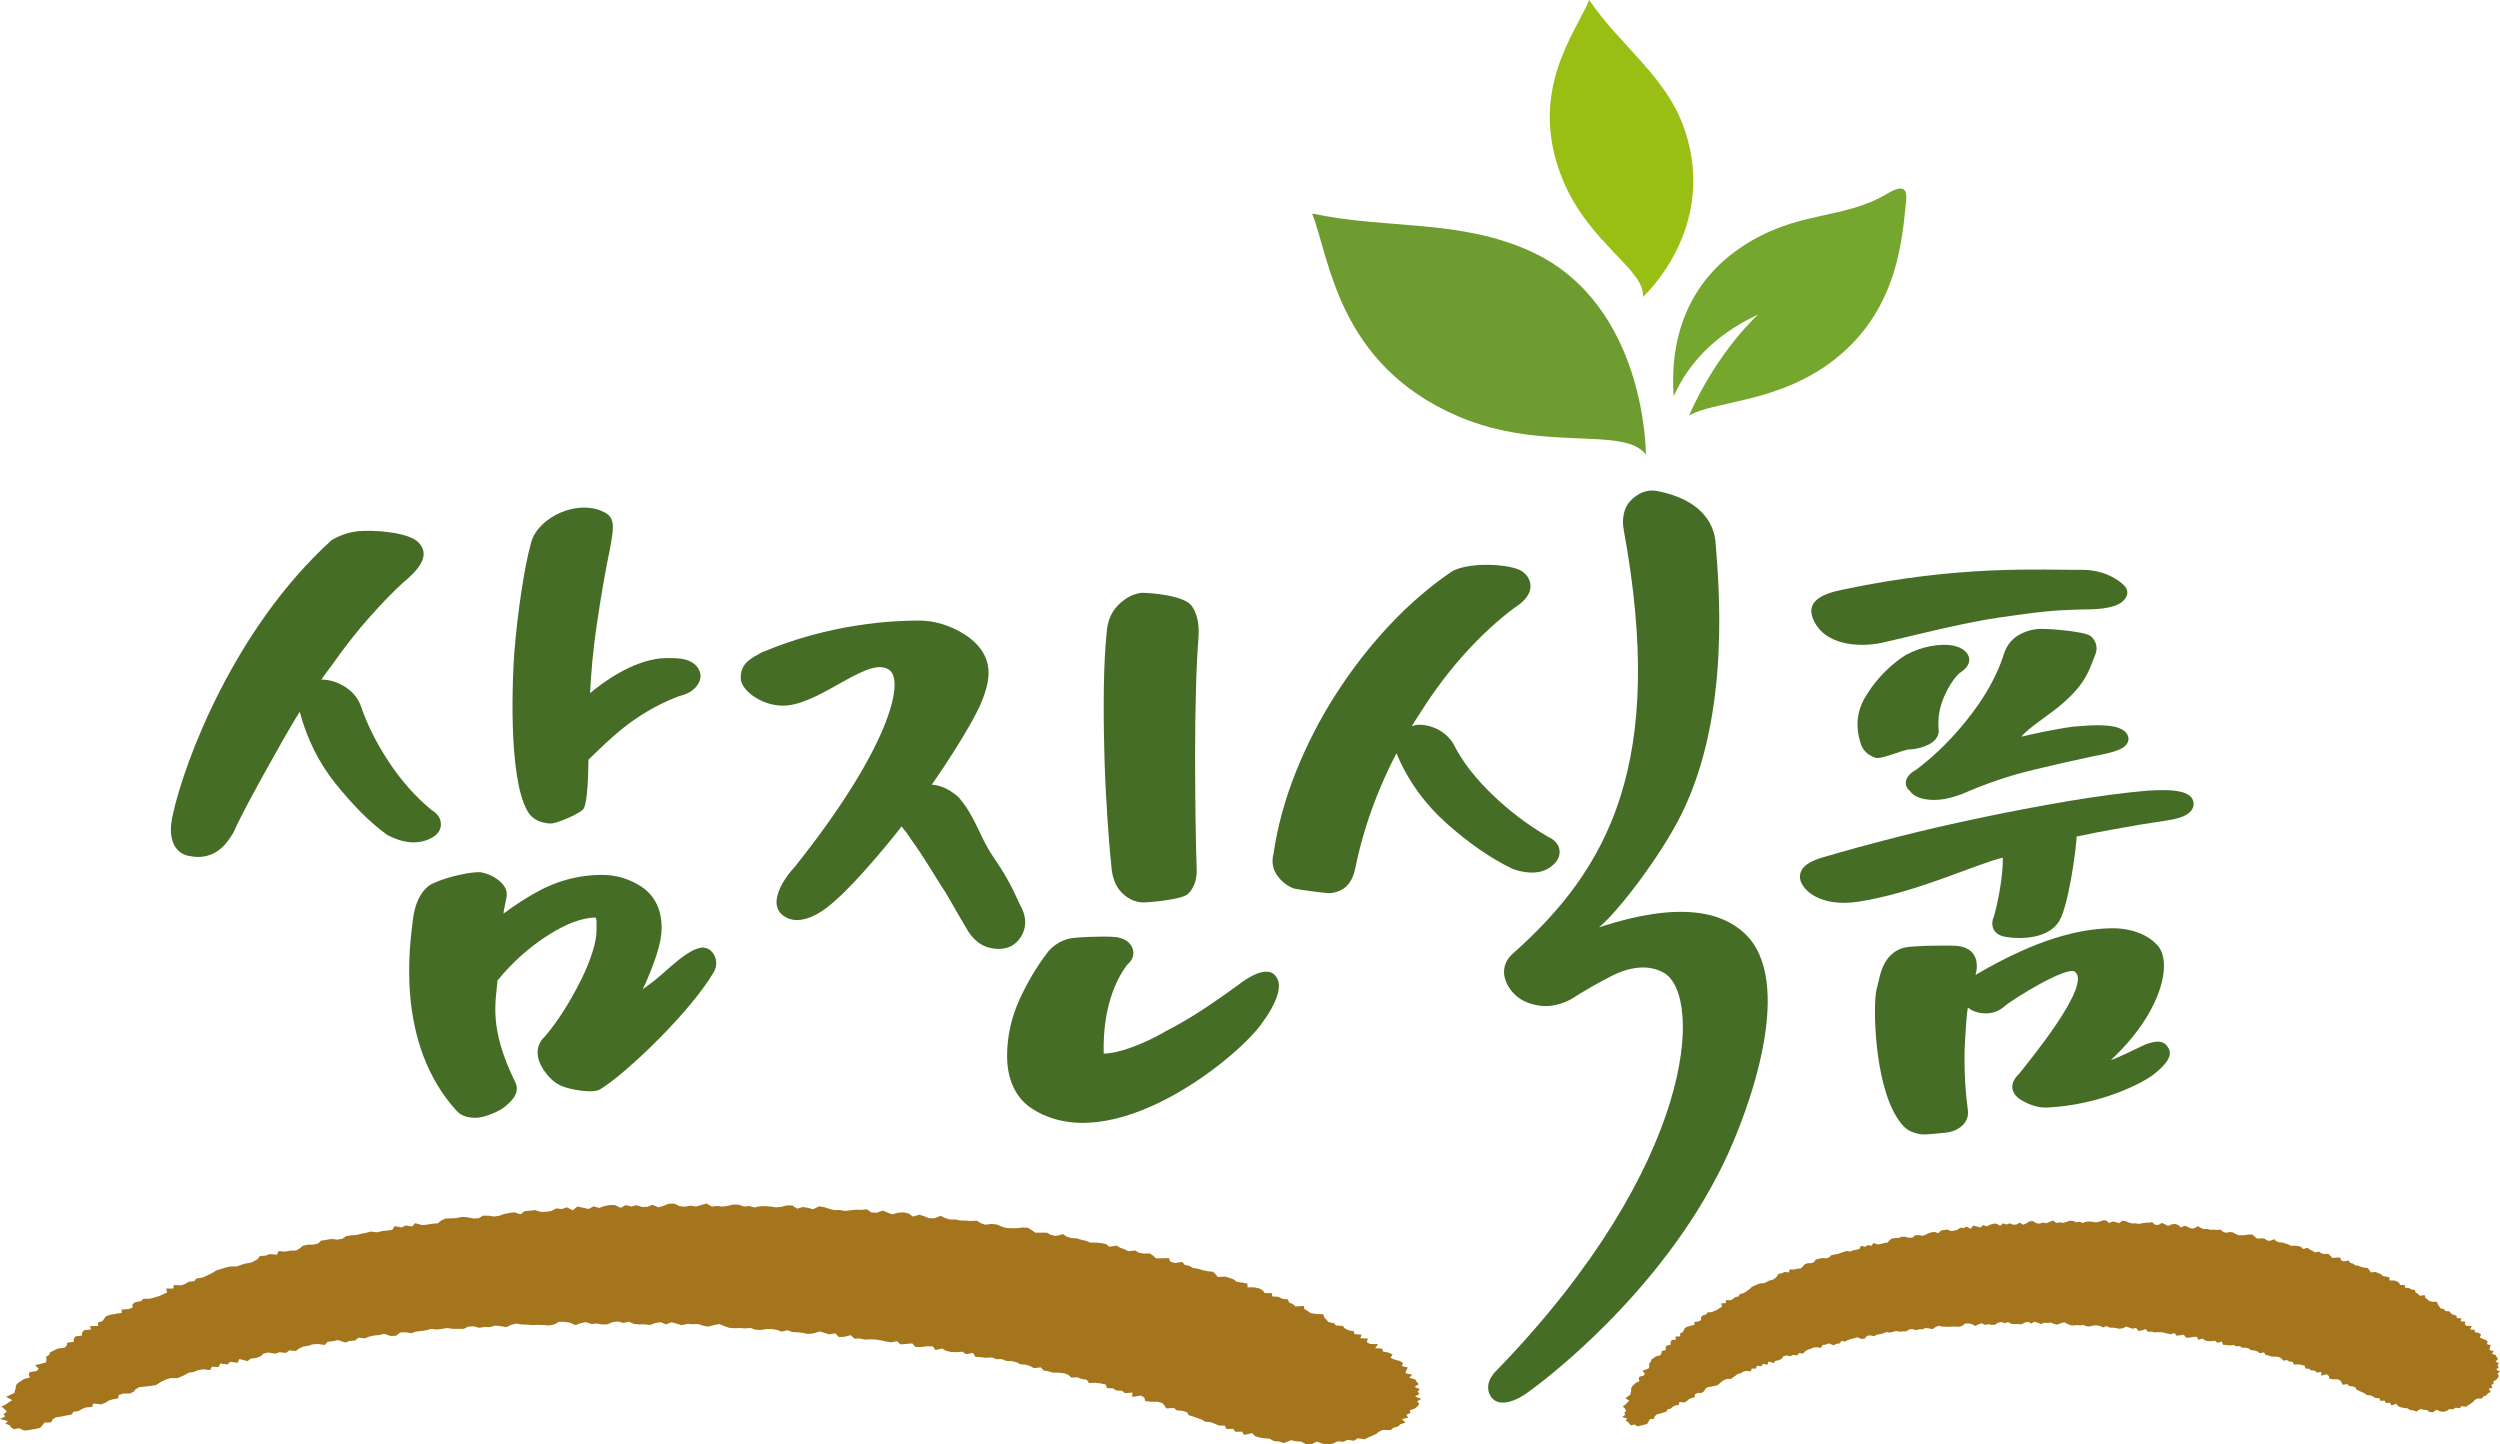 <svg width="90" height="52" viewBox="0 0 90 52" fill="none" xmlns="http://www.w3.org/2000/svg">
<g clip-path="url(#clip0_188_61)">
<path d="M24.736 23.765C24.594 23.714 24.398 23.691 24.12 23.691C24.026 23.691 23.924 23.691 23.789 23.701C22.754 23.803 21.732 24.543 21.241 24.953C21.285 24.132 21.36 23.328 21.475 22.554C21.634 21.468 21.796 20.524 21.962 19.744C22.043 19.208 22.206 18.692 21.806 18.468C20.829 17.918 19.374 18.617 19.124 19.517C18.978 20.039 18.867 20.657 18.762 21.352C18.657 22.041 18.576 22.751 18.518 23.46C18.461 24.189 18.265 27.933 18.988 29.198C19.148 29.48 19.408 29.589 19.641 29.626C19.706 29.64 19.77 29.646 19.831 29.646C20.054 29.646 20.836 29.307 20.995 29.134C21.164 28.947 21.181 27.685 21.184 27.349C21.969 26.596 22.788 25.73 24.327 25.106C24.482 25.041 24.655 25.018 24.811 24.926C25.024 24.8 25.156 24.641 25.206 24.451L25.22 24.349C25.22 24.227 25.172 23.921 24.739 23.765H24.736Z" fill="#456D25"/>
<path d="M25.338 34.109C25.118 34.109 24.868 34.224 24.496 34.506C23.857 35.015 23.894 35.066 23.251 35.531C23.214 35.558 23.173 35.589 23.136 35.616C23.173 35.541 23.21 35.466 23.244 35.388C23.4 35.035 23.535 34.686 23.643 34.35C23.762 33.98 23.819 33.668 23.819 33.396C23.819 32.575 23.424 32.141 23.092 31.92C22.662 31.639 22.185 31.496 21.671 31.496C20.805 31.496 19.966 31.73 19.178 32.195C18.792 32.419 18.441 32.653 18.126 32.891C18.143 32.714 18.143 32.769 18.214 32.402C18.288 32.117 18.224 31.92 17.977 31.713C17.805 31.564 17.595 31.462 17.358 31.411L17.307 31.401C17.057 31.377 16.215 31.513 15.582 31.805C15.274 31.944 14.949 32.368 14.865 33.108C14.78 33.855 14.175 37.526 16.451 40.004C16.634 40.2 16.898 40.241 17.138 40.241C17.412 40.241 17.97 40.021 18.19 39.831C18.352 39.688 18.755 39.373 18.549 38.958C17.571 36.98 17.859 36.026 17.909 35.3C18.427 34.662 19.029 34.119 19.699 33.688C20.359 33.261 20.944 33.04 21.438 33.03L21.461 33.081C21.461 33.081 21.475 33.111 21.475 33.166V33.491C21.475 33.712 21.424 33.98 21.326 34.285C21.221 34.615 21.076 34.964 20.896 35.321C20.714 35.684 20.507 36.05 20.281 36.407C20.061 36.749 19.838 37.055 19.611 37.319C19.401 37.509 19.313 37.778 19.371 38.056C19.411 38.263 19.513 38.463 19.665 38.646C19.729 38.734 19.8 38.809 19.878 38.877L19.959 38.945C20.027 38.992 20.098 39.04 20.176 39.077C20.46 39.22 21.363 39.386 21.614 39.21C22.53 38.656 24.865 36.423 25.694 34.998C25.944 34.564 25.629 34.119 25.335 34.119L25.338 34.109Z" fill="#456D25"/>
<path d="M15.869 29.711C15.883 29.555 15.832 29.334 15.524 29.151C14.946 28.672 14.432 28.089 13.992 27.42C13.542 26.735 13.207 26.059 12.98 25.387C12.872 25.116 12.686 24.895 12.432 24.733C12.199 24.583 11.952 24.495 11.698 24.471C11.654 24.468 11.61 24.464 11.566 24.464C11.702 24.278 11.834 24.091 11.972 23.911C12.419 23.28 12.869 22.703 13.319 22.201C13.769 21.695 14.171 21.281 14.506 20.979C15.216 20.395 15.44 19.948 15.085 19.547C14.729 19.147 13.427 19.072 12.892 19.123C12.358 19.174 11.938 19.445 11.938 19.445C8.427 22.625 6.627 27.444 6.218 29.344C6.018 30.21 6.296 30.698 6.769 30.807C7.74 31.028 8.18 30.349 8.407 29.965L8.434 29.911C8.708 29.249 10.206 26.579 10.626 25.89C10.68 25.802 10.734 25.713 10.792 25.625C11.042 26.582 11.472 27.447 12.067 28.194C12.693 28.978 13.312 29.599 13.907 30.033L13.961 30.067C14.286 30.237 14.597 30.325 14.888 30.325C15.047 30.325 15.2 30.301 15.342 30.25C15.673 30.135 15.852 29.955 15.873 29.707L15.869 29.711Z" fill="#456D25"/>
<path d="M36.746 32.626C36.36 31.778 36.184 31.476 35.721 30.79C35.261 30.105 35.118 29.409 34.523 28.717L34.469 28.662C34.144 28.398 33.84 28.262 33.542 28.248C33.586 28.187 33.627 28.126 33.67 28.065C34.185 27.318 34.631 26.609 34.997 25.954C35.396 25.238 35.589 24.668 35.589 24.213C35.589 23.837 35.436 23.287 34.712 22.832C34.191 22.506 33.64 22.34 33.072 22.34C32.196 22.34 29.922 22.428 27.415 23.49C27.053 23.697 26.664 23.86 26.664 24.407C26.664 24.872 27.503 25.472 28.322 25.398C29.648 25.279 31.329 23.558 32.036 24.135C32.547 24.553 32.03 26.921 28.599 31.224C28.464 31.347 27.48 32.504 28.241 32.992C29.005 33.485 30.071 32.416 30.071 32.416C30.852 31.757 32.256 30.026 32.459 29.748C32.507 29.823 32.564 29.901 32.635 29.976C32.892 30.363 32.953 30.424 33.163 30.746C33.376 31.075 33.586 31.408 33.789 31.737C33.978 32.059 33.924 31.924 34.131 32.283C34.34 32.646 34.574 33.054 34.855 33.529C35.064 33.848 35.321 34.044 35.612 34.116C35.731 34.146 35.846 34.16 35.954 34.16C36.099 34.16 36.238 34.133 36.363 34.078L36.407 34.058C36.631 33.929 36.79 33.729 36.867 33.474C36.949 33.213 36.908 32.928 36.746 32.619V32.626Z" fill="#456D25"/>
<path d="M39.851 29.232C39.898 29.959 39.949 30.61 40.007 31.15C40.031 31.577 40.159 31.91 40.382 32.134C40.67 32.426 40.964 32.487 41.16 32.487C41.424 32.487 42.571 32.378 42.774 32.178C42.977 31.974 43.082 31.696 43.082 31.34C43.062 30.79 43.048 30.135 43.038 29.385C43.028 28.628 43.024 27.851 43.024 27.057C43.024 26.263 43.035 25.533 43.055 24.834C43.072 24.132 43.102 23.531 43.139 23.053C43.187 22.506 43.109 22.106 42.906 21.817C42.629 21.424 41.377 21.342 41.137 21.342H41.096C40.812 21.373 40.538 21.512 40.281 21.756C40.014 22.011 39.865 22.36 39.841 22.774C39.783 23.334 39.75 23.989 39.739 24.719C39.729 25.438 39.733 26.188 39.753 26.952C39.77 27.729 39.804 28.496 39.855 29.229L39.851 29.232Z" fill="#456D25"/>
<path d="M44.54 35.483C44.191 35.741 43.792 36.02 43.352 36.311C42.923 36.596 42.473 36.861 41.996 37.109C41.566 37.36 41.133 37.564 40.707 37.716C40.338 37.849 40.014 37.92 39.733 37.934C39.685 36.023 40.342 35.049 40.575 34.733C40.754 34.591 40.798 34.431 40.802 34.319C40.805 34.157 40.727 34 40.589 33.895C40.443 33.787 40.254 33.729 40.02 33.725C39.824 33.705 38.715 33.725 38.464 33.797C38.177 33.875 37.933 34.024 37.73 34.262C37.334 34.778 36.989 35.354 36.705 35.979C36.407 36.63 36.255 37.316 36.255 38.018C36.255 38.663 36.448 39.461 37.158 39.915C39.993 41.731 44.408 38.195 45.369 36.919C45.957 36.142 46.265 35.395 45.849 35.063C45.433 34.733 44.54 35.487 44.54 35.487V35.483Z" fill="#456D25"/>
<path d="M54.892 50.201C55.555 49.753 59.773 46.567 62.04 41.897C63.021 39.878 64.638 35.303 62.801 33.597C61.989 32.84 60.487 32.426 57.564 33.383C58.234 32.843 59.817 30.783 60.558 29.259C62.328 25.632 61.871 20.986 61.756 19.472C61.705 19.062 61.461 18.023 59.641 17.674C59.296 17.609 58.982 17.755 58.738 17.986C58.556 18.159 58.359 18.485 58.451 19.058C60 27.478 57.896 31.272 54.486 34.309C54.114 34.621 54.124 34.978 54.164 35.164C54.222 35.426 54.364 35.653 54.581 35.846C54.794 36.033 55.074 36.155 55.423 36.203C55.768 36.254 56.143 36.182 56.522 35.992L56.556 35.972C57.077 35.643 57.568 35.361 58.028 35.13C58.139 35.076 59.11 34.55 59.912 35.029C61.306 35.857 61.062 41.904 53.917 49.295C53.917 49.295 53.376 49.743 53.65 50.242C53.877 50.653 54.445 50.503 54.892 50.201Z" fill="#456D25"/>
<path d="M56.143 30.617C56.127 30.471 56.042 30.264 55.727 30.122C55.014 29.711 54.337 29.198 53.715 28.598C53.099 28.004 52.632 27.396 52.331 26.796L52.307 26.752C52.162 26.531 51.976 26.365 51.749 26.253C51.536 26.144 51.313 26.09 51.089 26.09H51.039C50.964 26.104 50.893 26.117 50.825 26.137C50.913 25.991 51.008 25.846 51.103 25.703C51.607 24.899 52.158 24.166 52.74 23.521C53.319 22.883 53.914 22.333 54.513 21.885C54.763 21.726 55.088 21.475 55.098 21.115C55.098 20.993 55.068 20.759 54.797 20.569C54.432 20.311 52.997 20.216 52.324 20.541L52.273 20.569C51.482 21.105 50.721 21.76 50.017 22.513C49.313 23.263 48.67 24.091 48.106 24.97C47.537 25.849 47.053 26.792 46.658 27.773C46.265 28.75 45.991 29.748 45.846 30.736C45.768 31.028 45.822 31.306 45.998 31.543C46.154 31.75 46.34 31.893 46.566 31.981C46.675 32.019 47.717 32.154 47.825 32.154C47.974 32.154 48.119 32.12 48.258 32.053C48.532 31.924 48.708 31.655 48.789 31.262C48.995 30.247 49.306 29.259 49.706 28.32C49.882 27.905 50.071 27.502 50.274 27.115C50.274 27.122 50.277 27.125 50.281 27.132L50.291 27.159C50.69 28.109 51.299 28.951 52.101 29.663C52.886 30.359 53.67 30.899 54.435 31.272L54.482 31.292C55.044 31.479 55.49 31.452 55.822 31.211C56.116 30.997 56.16 30.77 56.143 30.62V30.617Z" fill="#456D25"/>
<path d="M74.635 26.158C74.205 26.219 73.711 26.311 73.163 26.429C73.031 26.456 72.896 26.49 72.764 26.521C73.024 26.209 73.725 25.757 74.07 25.479C75.047 24.682 75.183 24.206 75.406 23.626C75.579 23.26 75.396 23.019 75.274 22.907C75.085 22.737 73.897 22.645 73.596 22.642C73.295 22.625 73.007 22.686 72.733 22.829C72.446 22.978 72.25 23.212 72.145 23.528C71.928 24.237 71.526 24.984 70.944 25.744C70.365 26.501 69.716 27.152 69.016 27.685C68.789 27.817 68.671 27.939 68.626 28.072C68.579 28.224 68.63 28.374 68.762 28.479C68.85 28.611 69.039 28.754 69.466 28.791C69.516 28.795 69.567 28.798 69.621 28.798C69.909 28.798 70.233 28.733 70.599 28.598L70.626 28.588C71.505 28.204 72.368 27.912 73.197 27.715C74.049 27.512 74.794 27.342 75.392 27.217C76.225 27.067 76.532 26.935 76.61 26.691C76.658 26.548 76.593 26.395 76.441 26.29C76.258 26.168 75.974 26.11 75.524 26.11C75.288 26.11 74.997 26.127 74.628 26.161L74.635 26.158Z" fill="#456D25"/>
<path d="M70.548 24.227C70.907 24 70.924 23.779 70.873 23.633C70.832 23.521 70.704 23.317 70.298 23.239C70.078 23.199 69.821 23.205 69.506 23.26C69.208 23.314 68.911 23.419 68.623 23.572C68.623 23.572 67.74 24.067 67.124 25.14C66.823 25.666 66.81 26.219 66.976 26.738C67.04 26.989 67.223 27.176 67.507 27.278C67.723 27.356 68.515 26.979 68.748 26.979H68.792C69.026 26.959 69.242 26.901 69.428 26.806C69.692 26.674 69.828 26.46 69.79 26.236C69.756 25.842 69.824 25.448 69.993 25.069C70.156 24.702 70.342 24.42 70.541 24.23L70.548 24.227Z" fill="#456D25"/>
<path d="M67.744 23.141C68.539 22.968 70.626 22.418 72.053 22.218C73.488 22.018 73.853 21.967 75.02 21.94C75.639 21.94 76.37 21.885 76.553 21.468C76.614 21.332 76.583 21.193 76.472 21.081C76.279 20.884 75.788 20.528 75.003 20.514C73.474 20.528 70.562 20.321 66.258 21.244C65.832 21.335 65.007 21.553 65.25 22.228C65.619 23.25 66.945 23.314 67.74 23.141H67.744Z" fill="#456D25"/>
<path d="M74.137 33.149C74.462 32.609 74.743 30.586 74.76 30.115C75.321 29.996 75.514 29.962 76.066 29.86C76.732 29.735 77.368 29.629 77.95 29.545C78.647 29.456 78.989 29.243 78.968 28.91C78.938 28.445 78.129 28.445 77.865 28.445C77.713 28.445 77.537 28.448 77.328 28.462C76.461 28.537 75.494 28.666 74.449 28.842C73.407 29.019 72.348 29.219 71.309 29.439C70.25 29.66 69.215 29.898 68.237 30.149C67.26 30.4 66.39 30.637 65.656 30.855C65.21 30.983 64.797 31.174 64.797 31.571C64.797 31.968 65.453 32.684 66.905 32.46C69.016 32.134 71.16 31.089 72.101 30.878C72.114 31.53 71.925 32.497 71.783 32.986C71.62 33.352 71.81 33.624 72.084 33.702C72.358 33.78 73.664 33.932 74.137 33.152V33.149Z" fill="#456D25"/>
<path d="M77.219 37.608C77.219 37.608 76.353 38.022 76.174 38.096C76.113 38.12 76.052 38.141 75.991 38.161C77.821 36.464 78.214 34.662 77.686 34.051C77.348 33.658 76.725 33.386 75.903 33.42C74.895 33.461 73.41 33.746 71.116 35.1C71.174 34.94 71.329 34.16 70.484 34.055C70.23 34.024 68.829 34.041 68.545 34.116C68.241 34.197 68.007 34.387 67.838 34.693C67.662 35.059 67.679 35.158 67.554 35.633C67.429 36.108 67.453 38.918 68.295 40.238C68.437 40.458 68.582 40.645 68.819 40.743C68.975 40.808 69.134 40.842 69.293 40.842C69.367 40.842 70.013 40.784 70.085 40.771C70.308 40.74 70.504 40.652 70.65 40.513C70.758 40.407 70.88 40.228 70.842 39.953C70.788 39.552 70.748 39.104 70.731 38.626C70.714 38.147 70.721 37.655 70.761 37.163C70.775 36.861 70.798 36.563 70.842 36.271C70.954 36.366 71.14 36.464 71.431 36.481C71.451 36.481 71.472 36.481 71.492 36.481C71.668 36.481 71.928 36.437 72.155 36.233C72.541 35.908 74.411 34.778 74.692 34.978C75.338 35.439 73.021 38.229 72.689 38.656C72.503 38.833 72.422 39.009 72.446 39.186C72.463 39.301 72.534 39.468 72.777 39.61C73.079 39.783 73.393 39.888 73.711 39.871C75.65 39.773 77.145 38.979 77.517 38.69C77.781 38.483 78.241 38.096 78.082 37.767C77.923 37.435 77.642 37.448 77.213 37.608H77.219Z" fill="#456D25"/>
<path d="M49.415 51.681L49.269 51.742L49.131 51.813L48.873 51.776L48.748 51.868L48.515 51.834L48.363 51.905L48.156 51.888L47.99 51.966L47.804 52L47.598 51.969L47.405 51.898L47.206 51.997L47.01 51.986L46.84 51.898L46.654 51.885L46.478 51.847L46.221 51.949L46.052 51.895L45.856 51.878L45.714 51.796L45.521 51.779L45.335 51.749L45.176 51.698L45.078 51.593L44.783 51.657L44.712 51.538L44.476 51.545L44.394 51.44L44.154 51.444L44.097 51.325L43.877 51.318L43.738 51.257L43.589 51.199L43.376 51.179L43.258 51.104L43.105 51.05L42.95 50.995L42.791 50.945L42.733 50.839L42.574 50.792L42.361 50.772L42.263 50.687L41.989 50.704L41.922 50.602L41.84 50.507L41.671 50.463H41.431L41.231 50.439L41.194 50.313L41.072 50.239L40.758 50.29L40.768 50.133L40.501 50.154L40.396 50.069L40.183 50.056L40.064 49.981L39.851 49.971L39.804 49.842L39.628 49.804L39.435 49.781L39.202 49.787L39.127 49.672L38.941 49.645L38.792 49.584L38.562 49.594L38.464 49.495L38.315 49.438L38.119 49.417L37.906 49.414L37.744 49.367L37.561 49.336L37.473 49.224L37.223 49.255L37.091 49.18L36.932 49.129L36.732 49.115L36.597 49.041L36.424 49L36.221 48.993L36.072 48.929H35.866L35.71 48.868L35.49 48.881L35.308 48.858L35.112 48.844L35.03 48.705L34.777 48.752L34.652 48.661L34.432 48.678L34.232 48.671L34.059 48.63L33.924 48.549L33.677 48.6L33.579 48.467H33.373L33.15 48.494L32.953 48.488L32.842 48.362L32.629 48.382L32.415 48.396L32.294 48.284L32.067 48.325L31.888 48.291L31.712 48.254L31.532 48.223L31.336 48.216L31.133 48.226L30.957 48.186L30.758 48.192L30.629 48.067L30.399 48.124L30.2 48.135L30.068 48.002L29.855 48.036L29.685 47.985L29.513 47.934L29.283 48.002L29.08 48.023L28.901 47.985L28.715 47.962L28.525 47.955L28.356 47.887L28.143 47.938L27.97 47.877L27.788 47.846H27.595L27.388 47.88L27.199 47.87L27.023 47.809L26.827 47.822L26.637 47.809L26.445 47.816L26.255 47.802L26.076 47.741L25.903 47.666L25.7 47.704L25.497 47.758L25.311 47.724L25.129 47.663L24.936 47.673L24.746 47.66L24.543 47.707L24.361 47.653L24.175 47.602L23.972 47.68L23.789 47.599L23.593 47.629L23.396 47.7L23.207 47.677L23.014 47.68L22.825 47.663L22.635 47.581L22.442 47.626L22.25 47.575L22.057 47.595L21.864 47.677L21.671 47.68L21.478 47.646L21.289 47.666L21.093 47.595L20.903 47.636L20.714 47.704L20.514 47.615L20.321 47.588L20.129 47.585L19.946 47.683L19.753 47.717L19.56 47.7L19.367 47.694L19.175 47.704L18.978 47.687L18.785 47.683L18.582 47.646L18.4 47.697L18.224 47.778L18.021 47.741L17.821 47.721L17.642 47.775L17.446 47.768L17.263 47.802L17.053 47.748L16.861 47.758L16.692 47.84L16.495 47.836L16.302 47.84L16.096 47.809L15.913 47.84L15.727 47.863L15.521 47.84L15.345 47.89L15.162 47.917L14.973 47.938L14.807 47.996L14.591 47.958L14.398 47.972L14.262 48.087L14.073 48.097L13.829 48.019L13.654 48.06L13.467 48.08L13.288 48.118L13.133 48.182L12.909 48.155L12.781 48.26L12.591 48.274L12.432 48.331L12.165 48.243L11.989 48.284L11.8 48.301L11.688 48.42L11.458 48.386L11.262 48.396L11.1 48.447L10.917 48.477L10.771 48.545L10.646 48.637L10.416 48.613L10.298 48.705L10.061 48.681L9.905 48.732L9.652 48.691L9.482 48.732L9.374 48.834L9.219 48.888L9.029 48.908L8.914 49L8.616 48.925L8.555 49.061L8.292 49.024L8.19 49.119L7.933 49.088L7.865 49.214L7.629 49.2L7.564 49.322L7.307 49.295L7.124 49.326L6.982 49.39L6.796 49.417L6.664 49.489L6.529 49.553L6.39 49.614L6.154 49.611L5.991 49.655L5.853 49.716L5.727 49.791L5.612 49.865L5.416 49.893L5.22 49.916L5.017 49.937L4.888 50.008L4.807 50.103L4.679 50.167H4.438L4.279 50.218L4.249 50.344L4.06 50.374L3.904 50.425L3.792 50.5L3.643 50.558L3.353 50.527L3.319 50.649L3.102 50.666L2.957 50.721L2.835 50.795L2.645 50.826L2.574 50.924L2.388 50.958L2.206 50.995L2.009 51.026L1.894 51.097L1.844 51.206L1.6 51.213L1.526 51.308L1.445 51.406L1.258 51.444L1.069 51.477L0.876 51.501L0.68 51.416L0.501 51.454L0.399 51.386L0.348 51.311L0.196 51.25L0.281 51.158L0 51.084L0.186 50.995L0.129 50.907L0.247 50.822L0.169 50.731L0.051 50.636L0.217 50.558L0.318 50.48L0.443 50.405L0.217 50.286L0.372 50.215L0.514 50.144L0.541 50.056L0.568 49.967L0.572 49.876L0.643 49.791L0.754 49.719L0.859 49.645L1.076 49.591L1.032 49.485L1.066 49.397L1.319 49.356L1.397 49.275L1.262 49.146L1.468 49.099L1.658 49.044L1.671 48.949L1.661 48.847L1.769 48.773L1.806 48.681L1.942 48.617L2.077 48.549L2.321 48.518L2.405 48.437L2.419 48.338L2.656 48.304L2.652 48.199L2.717 48.111L2.95 48.08L2.957 47.975L3.021 47.887L3.278 47.863L3.241 47.741L3.539 47.734L3.518 47.615L3.681 47.565L3.748 47.476L3.816 47.385L3.972 47.33L4.178 47.297L4.381 47.263L4.378 47.144L4.624 47.127L4.773 47.072L4.77 46.95L4.878 46.876L5.074 46.842L5.159 46.757L5.416 46.75L5.575 46.703L5.741 46.655L5.873 46.591L6.015 46.533L5.981 46.387H6.242L6.255 46.261L6.529 46.272L6.675 46.217L6.79 46.143L6.996 46.119L7.07 46.024L7.27 45.997L7.415 45.939L7.547 45.875L7.676 45.807L7.791 45.732L7.953 45.684L8.112 45.634L8.285 45.593H8.518L8.667 45.539L8.826 45.488L9.016 45.461L9.154 45.4L9.276 45.325L9.357 45.216L9.564 45.203L9.712 45.145L9.97 45.172L10.024 45.04L10.267 45.057L10.45 45.023L10.66 45.019L10.788 44.945L10.9 44.85L11.069 44.809L11.282 44.806L11.451 44.765L11.556 44.663L11.739 44.636L11.921 44.602L12.155 44.626L12.334 44.592L12.456 44.5L12.639 44.473L12.835 44.459L13.004 44.415L13.18 44.381L13.349 44.337L13.579 44.364L13.745 44.32L13.931 44.3L14.117 44.276L14.212 44.14L14.455 44.188L14.604 44.117L14.834 44.151L14.949 44.035L15.2 44.103L15.389 44.086L15.565 44.052L15.758 44.042L15.89 43.933L16.045 43.866L16.245 43.859L16.438 43.852L16.614 43.808L16.82 43.818L17.043 43.866L17.236 43.855L17.385 43.764H17.585L17.794 43.794L17.98 43.767L18.146 43.703L18.325 43.669L18.512 43.642L18.735 43.713L18.887 43.601L19.073 43.584L19.262 43.563L19.482 43.631L19.675 43.621L19.858 43.594L20.024 43.502L20.227 43.526L20.403 43.462L20.626 43.57L20.785 43.435L20.991 43.479L21.194 43.523L21.367 43.428L21.573 43.486L21.752 43.421L21.942 43.384L22.135 43.38L22.348 43.482L22.524 43.384L22.727 43.435L22.913 43.387L23.116 43.452L23.308 43.445L23.495 43.373L23.698 43.465L23.887 43.411L24.076 43.333L24.273 43.329L24.472 43.424L24.665 43.441L24.858 43.404L25.051 43.438L25.244 43.38L25.436 43.326L25.626 43.435L25.819 43.414L26.012 43.438L26.204 43.411L26.401 43.363L26.593 43.37L26.783 43.435L26.976 43.418L27.162 43.468L27.361 43.424L27.554 43.421L27.744 43.435L27.933 43.465L28.129 43.445L28.332 43.394L28.525 43.397L28.698 43.513L28.901 43.452L29.087 43.482L29.269 43.533L29.489 43.428L29.675 43.458L29.855 43.519L30.034 43.563L30.23 43.56L30.416 43.594L30.616 43.57L30.815 43.55L31.008 43.553L31.211 43.536L31.367 43.648L31.556 43.659L31.783 43.581L31.952 43.652L32.118 43.716L32.341 43.655L32.544 43.645L32.72 43.689L32.865 43.798L33.095 43.73L33.268 43.781L33.427 43.852L33.62 43.862L33.867 43.77L34.022 43.849L34.191 43.9H34.391L34.567 43.937L34.763 43.94L34.956 43.957L35.162 43.944L35.308 44.032L35.47 44.09L35.687 44.062L35.88 44.079L36.035 44.147L36.198 44.202L36.39 44.215H36.593L36.817 44.188L37.013 44.202L37.148 44.29L37.28 44.378L37.49 44.375L37.696 44.378L37.831 44.456L38.007 44.493L38.275 44.429L38.4 44.52L38.562 44.568L38.762 44.582L38.924 44.629L39.097 44.67L39.246 44.731L39.455 44.734L39.648 44.751L39.824 44.789L39.936 44.884L40.196 44.84L40.328 44.918L40.48 44.972L40.616 45.043L40.866 45.016L40.991 45.094L41.17 45.128L41.394 45.125L41.516 45.206L41.614 45.301L41.844 45.298L42.077 45.291L42.131 45.42L42.29 45.467L42.564 45.43L42.649 45.535L42.821 45.572L42.947 45.647L43.136 45.678L43.292 45.725L43.471 45.763L43.67 45.786L43.762 45.878L43.846 45.973L44.11 45.956L44.266 46.007L44.418 46.061L44.523 46.146L44.716 46.173L44.905 46.207L44.912 46.343H45.156L45.335 46.384L45.457 46.452L45.531 46.55H45.785L45.805 46.672L46.032 46.686L46.157 46.754L46.367 46.781L46.404 46.889L46.546 46.95L46.637 47.032L46.938 47.015L46.959 47.127L47.081 47.198L47.189 47.273L47.382 47.303L47.639 47.313L47.672 47.422L47.75 47.507L47.825 47.595L48.018 47.632L48.099 47.717L48.342 47.734L48.413 47.822L48.542 47.887L48.735 47.924L48.762 48.029L49.019 48.047L48.972 48.175L49.246 48.189L49.205 48.311L49.317 48.382L49.614 48.389L49.506 48.532L49.763 48.552L49.783 48.654L49.997 48.695L50.132 48.759L50.057 48.881L50.21 48.946L50.399 48.997L50.511 49.071L50.46 49.18L50.683 49.231L50.626 49.336L50.592 49.434L50.842 49.489L50.731 49.597L50.944 49.658L51.001 49.743L51.079 49.828L50.923 49.93L51.116 50.008L51.035 50.1L51.103 50.184L50.941 50.273L51.17 50.364L51.015 50.446L51.096 50.541L51.032 50.626L50.937 50.707L50.754 50.772L50.775 50.867L50.629 50.931L50.694 51.04L50.474 51.084L50.592 51.219L50.416 51.27L50.331 51.352L50.156 51.403L50.064 51.484L49.787 51.477L49.652 51.535L49.55 51.617L49.415 51.681Z" fill="#A5751E"/>
<path d="M88.955 50.527L88.863 50.581L88.779 50.643L88.62 50.619L88.545 50.697L88.403 50.676L88.308 50.738L88.18 50.727L88.082 50.795L87.963 50.826L87.838 50.809L87.716 50.748L87.595 50.836H87.476L87.368 50.761L87.253 50.755L87.141 50.724L86.986 50.816L86.881 50.775L86.759 50.761L86.668 50.7L86.549 50.687L86.434 50.666L86.333 50.626L86.272 50.537L86.089 50.599L86.042 50.5L85.897 50.51L85.842 50.422L85.697 50.432L85.656 50.334L85.521 50.33L85.433 50.279L85.342 50.235L85.206 50.222L85.132 50.164L85.037 50.12L84.939 50.076L84.841 50.035L84.8 49.95L84.702 49.91L84.57 49.899L84.506 49.828L84.337 49.849L84.293 49.764L84.239 49.686L84.134 49.652L83.985 49.655L83.863 49.638L83.836 49.533L83.758 49.475L83.566 49.523V49.39L83.403 49.414L83.336 49.343L83.204 49.336L83.129 49.275L82.997 49.268L82.963 49.163L82.852 49.136L82.733 49.115L82.588 49.129L82.541 49.034L82.422 49.014L82.331 48.966L82.189 48.98L82.124 48.895L82.033 48.851L81.911 48.837H81.779L81.678 48.8L81.563 48.779L81.505 48.684L81.353 48.718L81.269 48.654L81.171 48.617L81.045 48.61L80.961 48.549L80.853 48.518H80.724L80.633 48.464L80.504 48.467L80.409 48.42L80.274 48.437L80.159 48.42L80.034 48.413L79.98 48.294L79.828 48.342L79.746 48.267L79.611 48.284L79.489 48.281L79.381 48.254L79.293 48.186L79.144 48.233L79.08 48.124L78.951 48.128L78.816 48.155H78.694L78.62 48.05L78.488 48.07L78.359 48.087L78.278 47.992L78.139 48.033L78.028 48.009L77.919 47.982L77.808 47.958H77.686L77.561 47.968L77.453 47.938L77.328 47.948L77.246 47.846L77.104 47.897L76.979 47.911L76.898 47.802L76.766 47.836L76.658 47.795L76.549 47.755L76.411 47.819L76.285 47.836L76.174 47.809L76.059 47.795L75.941 47.792L75.836 47.738L75.704 47.789L75.599 47.734L75.484 47.714L75.365 47.717L75.237 47.751L75.118 47.748L75.01 47.7L74.888 47.714L74.773 47.704L74.652 47.717L74.533 47.707L74.425 47.66L74.313 47.602L74.188 47.636L74.063 47.687L73.948 47.663L73.836 47.612L73.715 47.626L73.6 47.619L73.474 47.663L73.359 47.619L73.244 47.581L73.123 47.649L73.007 47.585L72.886 47.615L72.764 47.677L72.645 47.663L72.531 47.67L72.409 47.66L72.294 47.595L72.175 47.636L72.053 47.595L71.935 47.615L71.817 47.69L71.702 47.697L71.58 47.673L71.461 47.694L71.34 47.639L71.225 47.677L71.11 47.734L70.984 47.666L70.863 47.646L70.744 47.649L70.633 47.734L70.518 47.765L70.396 47.758L70.277 47.755L70.159 47.768L70.034 47.758H69.915L69.79 47.727L69.679 47.775L69.57 47.85L69.445 47.822L69.32 47.809L69.212 47.856H69.09L68.978 47.887L68.846 47.846L68.728 47.86L68.626 47.931H68.505L68.386 47.941L68.258 47.917L68.143 47.948L68.031 47.972L67.903 47.955L67.798 48.002L67.683 48.029L67.568 48.047L67.466 48.104L67.331 48.074L67.213 48.091L67.131 48.189L67.013 48.203L66.861 48.142L66.752 48.179L66.641 48.203L66.532 48.236L66.434 48.294L66.299 48.274L66.221 48.365L66.103 48.382L66.008 48.433L65.839 48.362L65.734 48.403L65.616 48.42L65.551 48.522L65.409 48.501L65.284 48.511L65.186 48.559L65.078 48.589L64.987 48.647L64.912 48.729L64.77 48.712L64.699 48.793L64.553 48.776L64.455 48.824L64.3 48.793L64.195 48.834L64.134 48.919L64.036 48.969L63.921 48.99L63.853 49.068L63.667 49.014L63.633 49.129L63.468 49.102L63.407 49.187L63.251 49.166L63.21 49.272L63.065 49.265L63.028 49.37L62.869 49.353L62.754 49.38L62.669 49.438L62.554 49.465L62.476 49.526L62.395 49.584L62.311 49.642H62.165L62.064 49.682L61.979 49.74L61.905 49.804L61.834 49.869L61.715 49.896L61.597 49.92L61.468 49.94L61.394 50.001L61.343 50.086L61.265 50.144L61.12 50.147L61.022 50.191L61.005 50.3L60.89 50.33L60.795 50.374L60.727 50.442L60.636 50.49L60.457 50.473L60.44 50.578L60.308 50.595L60.217 50.646L60.145 50.71L60.027 50.741L59.99 50.822L59.871 50.856L59.76 50.89L59.641 50.921L59.57 50.985L59.543 51.077L59.395 51.09L59.35 51.169L59.3 51.257L59.188 51.291L59.07 51.321L58.951 51.348L58.83 51.281L58.721 51.315L58.657 51.26L58.623 51.199L58.525 51.148L58.576 51.07L58.4 51.013L58.511 50.931L58.474 50.86L58.545 50.788L58.495 50.71L58.42 50.629L58.518 50.565L58.579 50.493L58.654 50.429L58.515 50.334L58.606 50.269L58.691 50.205L58.708 50.13L58.721 50.056V49.977L58.762 49.906L58.83 49.842L58.894 49.777L59.022 49.726L58.995 49.638L59.012 49.563L59.171 49.523L59.215 49.455L59.127 49.35L59.252 49.302L59.367 49.255L59.374 49.173L59.367 49.085L59.432 49.02L59.449 48.942L59.533 48.885L59.614 48.827L59.763 48.793L59.814 48.725L59.821 48.637L59.966 48.606L59.959 48.518L59.997 48.44L60.142 48.41V48.321L60.179 48.243L60.338 48.223L60.311 48.118L60.494 48.108L60.48 48.006L60.578 47.958L60.619 47.884L60.656 47.806L60.751 47.758L60.88 47.724L61.001 47.69L60.998 47.588L61.15 47.571L61.242 47.52L61.235 47.419L61.299 47.354L61.421 47.32L61.468 47.246L61.627 47.235L61.725 47.191L61.827 47.147L61.905 47.093L61.993 47.039L61.969 46.916L62.128 46.913L62.135 46.804L62.304 46.808L62.392 46.76L62.463 46.696L62.588 46.672L62.632 46.587L62.754 46.56L62.842 46.509L62.923 46.452L63.001 46.394L63.068 46.326L63.166 46.282L63.265 46.238L63.369 46.2L63.515 46.194L63.606 46.146L63.701 46.099L63.819 46.071L63.904 46.017L63.975 45.949L64.022 45.858L64.147 45.841L64.239 45.79L64.401 45.807L64.432 45.695L64.581 45.705L64.692 45.674L64.824 45.664L64.898 45.6L64.966 45.518L65.068 45.477L65.2 45.474L65.305 45.437L65.365 45.345L65.48 45.318L65.589 45.288L65.734 45.301L65.846 45.27L65.917 45.193L66.032 45.162L66.15 45.148L66.255 45.108L66.36 45.074L66.465 45.036L66.607 45.053L66.708 45.013L66.823 44.992L66.938 44.965L66.993 44.85L67.145 44.884L67.236 44.823L67.375 44.846L67.446 44.748L67.602 44.799L67.72 44.782L67.828 44.748L67.947 44.734L68.024 44.643L68.119 44.582L68.241 44.571L68.363 44.561L68.468 44.52L68.596 44.527L68.735 44.561L68.853 44.551L68.945 44.47L69.066 44.463L69.198 44.487L69.31 44.459L69.411 44.402L69.523 44.368L69.635 44.344L69.777 44.398L69.868 44.3L69.983 44.28L70.098 44.263L70.237 44.317L70.352 44.303L70.467 44.273L70.568 44.195L70.694 44.212L70.798 44.154L70.941 44.239L71.035 44.123L71.164 44.154L71.292 44.188L71.394 44.103L71.526 44.151L71.634 44.093L71.749 44.056L71.867 44.049L72.003 44.13L72.111 44.042L72.236 44.083L72.351 44.039L72.476 44.09L72.595 44.079L72.71 44.015L72.835 44.09L72.953 44.039L73.068 43.967L73.19 43.961L73.315 44.039L73.434 44.049L73.552 44.011L73.671 44.039L73.789 43.984L73.907 43.937L74.026 44.025L74.144 44.005L74.266 44.022L74.384 43.995L74.503 43.947L74.624 43.95L74.743 44.001L74.861 43.984L74.976 44.025L75.098 43.981L75.216 43.974L75.338 43.984L75.453 44.005L75.575 43.984L75.697 43.937L75.815 43.933L75.927 44.029L76.052 43.974L76.167 43.995L76.282 44.035L76.414 43.944L76.529 43.964L76.641 44.011L76.756 44.045L76.877 44.039L76.993 44.062L77.114 44.039L77.24 44.018L77.358 44.015L77.48 43.998L77.581 44.093L77.7 44.096L77.835 44.025L77.943 44.079L78.048 44.134L78.183 44.076L78.305 44.062L78.417 44.1L78.511 44.188L78.65 44.127L78.758 44.164L78.86 44.222L78.978 44.225L79.127 44.144L79.229 44.205L79.334 44.246L79.455 44.242L79.567 44.273L79.689 44.269L79.807 44.28L79.936 44.263L80.024 44.337L80.129 44.381L80.264 44.354L80.379 44.364L80.48 44.419L80.579 44.463L80.7 44.47L80.825 44.463L80.964 44.439L81.086 44.446L81.171 44.517L81.255 44.592L81.387 44.582H81.512L81.597 44.646L81.705 44.673L81.871 44.612L81.952 44.687L82.053 44.724L82.175 44.731L82.277 44.768L82.385 44.799L82.48 44.85L82.608 44.846L82.73 44.856L82.838 44.884L82.909 44.965L83.072 44.921L83.153 44.985L83.248 45.03L83.336 45.084L83.488 45.057L83.566 45.121L83.681 45.145L83.819 45.138L83.894 45.206L83.958 45.284L84.1 45.277L84.242 45.264L84.279 45.372L84.381 45.41L84.55 45.376L84.604 45.461L84.713 45.491L84.79 45.552L84.909 45.569L85.007 45.61L85.118 45.637L85.24 45.651L85.301 45.729L85.355 45.807L85.518 45.79L85.616 45.831L85.714 45.871L85.778 45.939L85.9 45.959L86.018 45.983L86.025 46.099L86.177 46.095L86.285 46.126L86.367 46.18L86.414 46.261L86.57 46.258L86.587 46.36L86.725 46.367L86.806 46.421L86.935 46.438L86.962 46.529L87.05 46.58L87.108 46.645L87.294 46.625L87.311 46.723L87.388 46.777L87.456 46.838L87.578 46.865H87.737L87.76 46.957L87.811 47.028L87.859 47.1L87.98 47.127L88.031 47.198L88.183 47.208L88.227 47.279L88.312 47.33L88.43 47.361L88.451 47.449L88.61 47.459L88.583 47.568L88.752 47.575L88.731 47.68L88.802 47.734H88.985L88.924 47.86L89.083 47.87L89.097 47.955L89.232 47.985L89.317 48.04L89.273 48.145L89.367 48.196L89.486 48.236L89.557 48.298L89.53 48.389L89.668 48.427L89.638 48.518L89.621 48.603L89.777 48.64L89.709 48.735L89.844 48.783L89.882 48.858L89.932 48.925L89.838 49.014L89.959 49.075L89.912 49.156L89.956 49.227L89.858 49.306L90 49.377L89.909 49.451L89.959 49.526L89.926 49.601L89.868 49.672L89.756 49.73L89.773 49.808L89.685 49.865L89.726 49.957L89.591 49.998L89.668 50.11L89.56 50.161L89.51 50.232L89.401 50.273L89.35 50.347H89.178L89.093 50.398L89.032 50.469L88.955 50.527Z" fill="#A5751E"/>
<path d="M59.252 16.371C59.252 16.371 59.283 10.961 55.115 9.054C52.527 7.873 49.898 8.263 47.236 7.686C47.872 9.288 48.146 13.126 52.497 14.989C55.551 16.299 58.468 15.319 59.252 16.367V16.371Z" fill="#6E9C30"/>
<path d="M59.141 10.693C59.141 10.693 61.827 8.277 60.67 4.734C60.02 2.752 58.325 1.659 57.212 0C56.736 1.167 54.936 3.329 56.282 6.526C57.226 8.772 59.259 9.743 59.141 10.693Z" fill="#99BF15"/>
<path d="M67.947 6.97C66.316 7.944 64.675 7.551 62.666 8.912C60.348 10.479 60.145 12.886 60.254 14.263C60.734 13.184 61.641 12.088 63.298 11.321C63.298 11.321 61.857 12.59 60.805 14.959C61.698 14.453 63.725 14.497 65.602 13.259C68.221 11.528 68.457 8.874 68.613 7.313C68.647 6.97 68.677 6.533 67.943 6.97H67.947Z" fill="#75A62D"/>
</g>
<defs>
<clipPath id="clip0_188_61">
<rect width="90" height="52" fill="white"/>
</clipPath>
</defs>
</svg>
